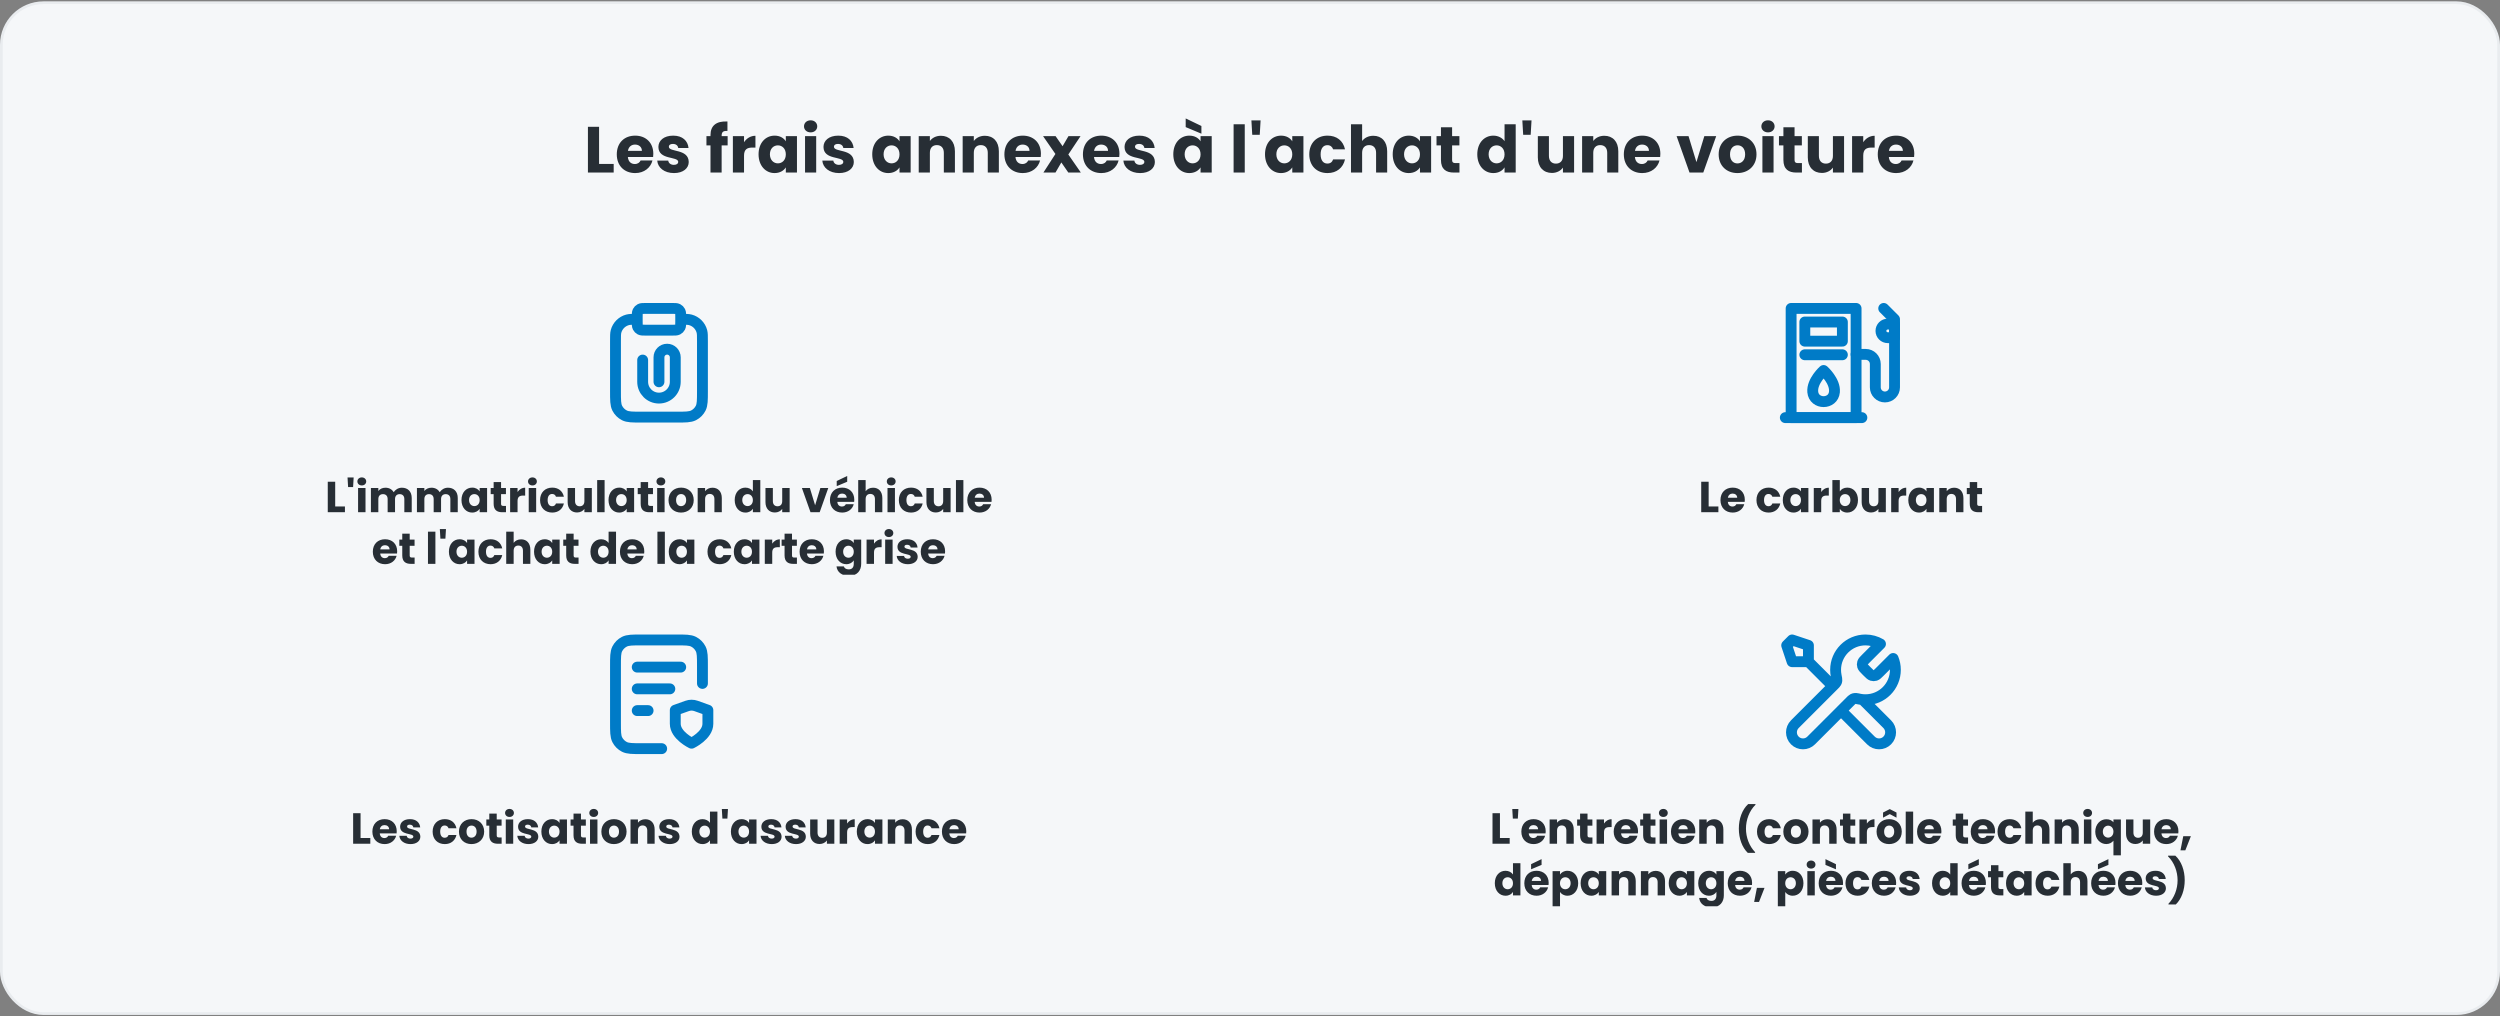 <svg width="920" height="374" viewBox="0 0 920 374" fill="none" xmlns="http://www.w3.org/2000/svg">
<rect x="0" y="0" width="920" height="374" fill="#808080" stroke="none"/>
<rect x="0.5" y="1" width="919" height="372" rx="15.5" fill="#F5F7F9"/>
<rect x="0.5" y="1" width="919" height="372" rx="15.5" stroke="#E9ECEF"/>
<path d="M216.355 46.652H220.459V60.332H225.835V63.5H216.355V46.652ZM233.697 53.204C232.353 53.204 231.321 54.02 231.081 55.508H236.217C236.217 54.044 235.065 53.204 233.697 53.204ZM240.105 59.06C239.457 61.676 237.081 63.692 233.745 63.692C229.809 63.692 226.977 61.052 226.977 56.804C226.977 52.556 229.761 49.916 233.745 49.916C237.657 49.916 240.417 52.508 240.417 56.588C240.417 56.972 240.393 57.38 240.345 57.788H231.057C231.201 59.54 232.281 60.356 233.601 60.356C234.753 60.356 235.401 59.78 235.737 59.06H240.105ZM253.454 59.612C253.454 61.94 251.39 63.692 248.03 63.692C244.454 63.692 242.054 61.7 241.862 59.108H245.918C246.014 60.044 246.854 60.668 247.982 60.668C249.038 60.668 249.59 60.188 249.59 59.588C249.59 57.428 242.294 58.988 242.294 54.068C242.294 51.788 244.238 49.916 247.742 49.916C251.198 49.916 253.118 51.836 253.382 54.476H249.59C249.47 53.564 248.774 52.964 247.622 52.964C246.662 52.964 246.134 53.348 246.134 53.996C246.134 56.132 253.382 54.62 253.454 59.612ZM261.459 63.5V53.516H259.971V50.108H261.459V49.724C261.459 46.22 263.619 44.492 267.699 44.708V48.188C266.115 48.092 265.562 48.572 265.562 49.988V50.108H267.771V53.516H265.562V63.5H261.459ZM273.803 57.284V63.5H269.699V50.108H273.803V52.34C274.739 50.924 276.203 49.964 278.003 49.964V54.308H276.875C274.931 54.308 273.803 54.98 273.803 57.284ZM279.149 56.78C279.149 52.556 281.765 49.916 285.053 49.916C287.045 49.916 288.461 50.828 289.181 52.004V50.108H293.285V63.5H289.181V61.604C288.437 62.78 287.021 63.692 285.029 63.692C281.765 63.692 279.149 61.004 279.149 56.78ZM289.181 56.804C289.181 54.668 287.813 53.492 286.253 53.492C284.717 53.492 283.325 54.644 283.325 56.78C283.325 58.916 284.717 60.116 286.253 60.116C287.813 60.116 289.181 58.94 289.181 56.804ZM296.254 63.5V50.108H300.358V63.5H296.254ZM298.318 48.716C296.854 48.716 295.87 47.732 295.87 46.508C295.87 45.26 296.854 44.276 298.318 44.276C299.758 44.276 300.742 45.26 300.742 46.508C300.742 47.732 299.758 48.716 298.318 48.716ZM314.204 59.612C314.204 61.94 312.14 63.692 308.78 63.692C305.204 63.692 302.804 61.7 302.612 59.108H306.668C306.764 60.044 307.604 60.668 308.732 60.668C309.788 60.668 310.34 60.188 310.34 59.588C310.34 57.428 303.044 58.988 303.044 54.068C303.044 51.788 304.988 49.916 308.492 49.916C311.948 49.916 313.868 51.836 314.132 54.476H310.34C310.22 53.564 309.524 52.964 308.372 52.964C307.412 52.964 306.884 53.348 306.884 53.996C306.884 56.132 314.132 54.62 314.204 59.612ZM320.985 56.78C320.985 52.556 323.601 49.916 326.889 49.916C328.881 49.916 330.297 50.828 331.017 52.004V50.108H335.121V63.5H331.017V61.604C330.273 62.78 328.857 63.692 326.865 63.692C323.601 63.692 320.985 61.004 320.985 56.78ZM331.017 56.804C331.017 54.668 329.649 53.492 328.089 53.492C326.553 53.492 325.161 54.644 325.161 56.78C325.161 58.916 326.553 60.116 328.089 60.116C329.649 60.116 331.017 58.94 331.017 56.804ZM347.33 63.5V56.228C347.33 54.404 346.322 53.396 344.762 53.396C343.202 53.396 342.194 54.404 342.194 56.228V63.5H338.09V50.108H342.194V51.884C343.01 50.756 344.45 49.964 346.25 49.964C349.346 49.964 351.41 52.076 351.41 55.676V63.5H347.33ZM363.501 63.5V56.228C363.501 54.404 362.493 53.396 360.933 53.396C359.373 53.396 358.365 54.404 358.365 56.228V63.5H354.261V50.108H358.365V51.884C359.181 50.756 360.621 49.964 362.421 49.964C365.517 49.964 367.581 52.076 367.581 55.676V63.5H363.501ZM376.337 53.204C374.993 53.204 373.961 54.02 373.721 55.508H378.857C378.857 54.044 377.705 53.204 376.337 53.204ZM382.745 59.06C382.097 61.676 379.721 63.692 376.385 63.692C372.449 63.692 369.617 61.052 369.617 56.804C369.617 52.556 372.401 49.916 376.385 49.916C380.297 49.916 383.057 52.508 383.057 56.588C383.057 56.972 383.033 57.38 382.985 57.788H373.697C373.841 59.54 374.921 60.356 376.241 60.356C377.393 60.356 378.041 59.78 378.377 59.06H382.745ZM393.142 63.5L390.574 59.78L388.414 63.5H383.974L388.39 56.66L383.854 50.108H388.462L391.03 53.804L393.19 50.108H397.63L393.142 56.852L397.75 63.5H393.142ZM405.236 53.204C403.892 53.204 402.86 54.02 402.62 55.508H407.756C407.756 54.044 406.604 53.204 405.236 53.204ZM411.644 59.06C410.996 61.676 408.62 63.692 405.284 63.692C401.348 63.692 398.516 61.052 398.516 56.804C398.516 52.556 401.3 49.916 405.284 49.916C409.196 49.916 411.956 52.508 411.956 56.588C411.956 56.972 411.932 57.38 411.884 57.788H402.596C402.74 59.54 403.82 60.356 405.14 60.356C406.292 60.356 406.94 59.78 407.276 59.06H411.644ZM424.993 59.612C424.993 61.94 422.929 63.692 419.569 63.692C415.993 63.692 413.593 61.7 413.401 59.108H417.457C417.553 60.044 418.393 60.668 419.521 60.668C420.577 60.668 421.129 60.188 421.129 59.588C421.129 57.428 413.833 58.988 413.833 54.068C413.833 51.788 415.777 49.916 419.281 49.916C422.737 49.916 424.657 51.836 424.921 54.476H421.129C421.009 53.564 420.313 52.964 419.161 52.964C418.201 52.964 417.673 53.348 417.673 53.996C417.673 56.132 424.921 54.62 424.993 59.612ZM431.774 56.78C431.774 52.556 434.39 49.916 437.678 49.916C439.67 49.916 441.086 50.828 441.806 52.004V50.108H445.91V63.5H441.806V61.604C441.062 62.78 439.646 63.692 437.654 63.692C434.39 63.692 431.774 61.004 431.774 56.78ZM441.806 56.804C441.806 54.668 440.438 53.492 438.878 53.492C437.342 53.492 435.95 54.644 435.95 56.78C435.95 58.916 437.342 60.116 438.878 60.116C440.438 60.116 441.806 58.94 441.806 56.804ZM436.334 46.772V43.58L442.118 46.364V49.196L436.334 46.772ZM453.965 63.5V45.74H458.069V63.5H453.965ZM460.827 49.604L460.515 44.3H463.899L463.587 49.604H460.827ZM465.524 56.78C465.524 52.556 468.14 49.916 471.428 49.916C473.42 49.916 474.836 50.828 475.556 52.004V50.108H479.66V63.5H475.556V61.604C474.812 62.78 473.396 63.692 471.404 63.692C468.14 63.692 465.524 61.004 465.524 56.78ZM475.556 56.804C475.556 54.668 474.188 53.492 472.628 53.492C471.092 53.492 469.7 54.644 469.7 56.78C469.7 58.916 471.092 60.116 472.628 60.116C474.188 60.116 475.556 58.94 475.556 56.804ZM481.813 56.804C481.813 52.58 484.597 49.916 488.533 49.916C491.893 49.916 494.269 51.764 494.965 54.956H490.597C490.261 54.02 489.589 53.42 488.461 53.42C486.997 53.42 485.989 54.572 485.989 56.804C485.989 59.036 486.997 60.188 488.461 60.188C489.589 60.188 490.237 59.636 490.597 58.652H494.965C494.269 61.748 491.893 63.692 488.533 63.692C484.597 63.692 481.813 61.052 481.813 56.804ZM497.16 63.5V45.74H501.264V51.908C502.08 50.756 503.544 49.964 505.392 49.964C508.44 49.964 510.48 52.076 510.48 55.676V63.5H506.4V56.228C506.4 54.404 505.392 53.396 503.832 53.396C502.272 53.396 501.264 54.404 501.264 56.228V63.5H497.16ZM512.516 56.78C512.516 52.556 515.132 49.916 518.42 49.916C520.412 49.916 521.828 50.828 522.548 52.004V50.108H526.652V63.5H522.548V61.604C521.804 62.78 520.388 63.692 518.396 63.692C515.132 63.692 512.516 61.004 512.516 56.78ZM522.548 56.804C522.548 54.668 521.18 53.492 519.62 53.492C518.084 53.492 516.692 54.644 516.692 56.78C516.692 58.916 518.084 60.116 519.62 60.116C521.18 60.116 522.548 58.94 522.548 56.804ZM530.269 58.844V53.516H528.637V50.108H530.269V46.844H534.373V50.108H537.061V53.516H534.373V58.892C534.373 59.684 534.709 60.02 535.621 60.02H537.085V63.5H534.997C532.213 63.5 530.269 62.324 530.269 58.844ZM543.641 56.78C543.641 52.556 546.257 49.916 549.545 49.916C551.321 49.916 552.857 50.732 553.673 51.956V45.74H557.777V63.5H553.673V61.58C552.929 62.804 551.513 63.692 549.545 63.692C546.257 63.692 543.641 61.004 543.641 56.78ZM553.673 56.804C553.673 54.668 552.305 53.492 550.745 53.492C549.209 53.492 547.817 54.644 547.817 56.78C547.817 58.916 549.209 60.116 550.745 60.116C552.305 60.116 553.673 58.94 553.673 56.804ZM560.53 49.604L560.218 44.3H563.602L563.29 49.604H560.53ZM579.267 50.108V63.5H575.163V61.676C574.347 62.828 572.907 63.644 571.107 63.644C568.011 63.644 565.923 61.508 565.923 57.932V50.108H570.003V57.38C570.003 59.204 571.035 60.212 572.571 60.212C574.155 60.212 575.163 59.204 575.163 57.38V50.108H579.267ZM591.455 63.5V56.228C591.455 54.404 590.447 53.396 588.887 53.396C587.327 53.396 586.319 54.404 586.319 56.228V63.5H582.215V50.108H586.319V51.884C587.135 50.756 588.575 49.964 590.375 49.964C593.471 49.964 595.535 52.076 595.535 55.676V63.5H591.455ZM604.29 53.204C602.946 53.204 601.914 54.02 601.674 55.508H606.81C606.81 54.044 605.658 53.204 604.29 53.204ZM610.698 59.06C610.05 61.676 607.674 63.692 604.338 63.692C600.402 63.692 597.57 61.052 597.57 56.804C597.57 52.556 600.354 49.916 604.338 49.916C608.25 49.916 611.01 52.508 611.01 56.588C611.01 56.972 610.986 57.38 610.938 57.788H601.65C601.794 59.54 602.874 60.356 604.194 60.356C605.346 60.356 605.994 59.78 606.33 59.06H610.698ZM616.989 50.108H621.381L624.285 59.66L627.189 50.108H631.557L626.805 63.5H621.741L616.989 50.108ZM646.389 56.804C646.389 61.052 643.317 63.692 639.381 63.692C635.445 63.692 632.469 61.052 632.469 56.804C632.469 52.556 635.517 49.916 639.429 49.916C643.365 49.916 646.389 52.556 646.389 56.804ZM636.645 56.804C636.645 59.06 637.893 60.14 639.381 60.14C640.845 60.14 642.213 59.06 642.213 56.804C642.213 54.524 640.869 53.468 639.429 53.468C637.941 53.468 636.645 54.524 636.645 56.804ZM648.566 63.5V50.108H652.67V63.5H648.566ZM650.63 48.716C649.166 48.716 648.182 47.732 648.182 46.508C648.182 45.26 649.166 44.276 650.63 44.276C652.07 44.276 653.054 45.26 653.054 46.508C653.054 47.732 652.07 48.716 650.63 48.716ZM656.292 58.844V53.516H654.66V50.108H656.292V46.844H660.396V50.108H663.084V53.516H660.396V58.892C660.396 59.684 660.732 60.02 661.644 60.02H663.108V63.5H661.02C658.236 63.5 656.292 62.324 656.292 58.844ZM678.618 50.108V63.5H674.514V61.676C673.698 62.828 672.258 63.644 670.458 63.644C667.362 63.644 665.274 61.508 665.274 57.932V50.108H669.354V57.38C669.354 59.204 670.386 60.212 671.922 60.212C673.506 60.212 674.514 59.204 674.514 57.38V50.108H678.618ZM685.67 57.284V63.5H681.566V50.108H685.67V52.34C686.606 50.924 688.07 49.964 689.87 49.964V54.308H688.742C686.798 54.308 685.67 54.98 685.67 57.284ZM697.736 53.204C696.392 53.204 695.36 54.02 695.12 55.508H700.256C700.256 54.044 699.104 53.204 697.736 53.204ZM704.144 59.06C703.496 61.676 701.12 63.692 697.784 63.692C693.848 63.692 691.016 61.052 691.016 56.804C691.016 52.556 693.8 49.916 697.784 49.916C701.696 49.916 704.456 52.508 704.456 56.588C704.456 56.972 704.432 57.38 704.384 57.788H695.096C695.24 59.54 696.32 60.356 697.64 60.356C698.792 60.356 699.44 59.78 699.776 59.06H704.144Z" fill="#272E35"/>
<g clip-path="url(#clip0_2422_699)">
<path d="M250.5 117.5C252.36 117.5 253.29 117.5 254.053 117.704C256.123 118.259 257.741 119.877 258.296 121.947C258.5 122.71 258.5 123.64 258.5 125.5V143.9C258.5 147.26 258.5 148.94 257.846 150.224C257.271 151.353 256.353 152.271 255.224 152.846C253.94 153.5 252.26 153.5 248.9 153.5H236.1C232.74 153.5 231.06 153.5 229.776 152.846C228.647 152.271 227.729 151.353 227.154 150.224C226.5 148.94 226.5 147.26 226.5 143.9V125.5C226.5 123.64 226.5 122.71 226.704 121.947C227.259 119.877 228.877 118.259 230.947 117.704C231.71 117.5 232.64 117.5 234.5 117.5M242.5 140.5V131.5C242.5 129.843 243.843 128.5 245.5 128.5C247.157 128.5 248.5 129.843 248.5 131.5V140.5C248.5 143.814 245.814 146.5 242.5 146.5C239.186 146.5 236.5 143.814 236.5 140.5V132.5M237.7 121.5H247.3C248.42 121.5 248.98 121.5 249.408 121.282C249.784 121.09 250.09 120.784 250.282 120.408C250.5 119.98 250.5 119.42 250.5 118.3V116.7C250.5 115.58 250.5 115.02 250.282 114.592C250.09 114.216 249.784 113.91 249.408 113.718C248.98 113.5 248.42 113.5 247.3 113.5H237.7C236.58 113.5 236.02 113.5 235.592 113.718C235.216 113.91 234.91 114.216 234.718 114.592C234.5 115.02 234.5 115.58 234.5 116.7V118.3C234.5 119.42 234.5 119.98 234.718 120.408C234.91 120.784 235.216 121.09 235.592 121.282C236.02 121.5 236.58 121.5 237.7 121.5Z" stroke="#007BC7" stroke-width="4" stroke-linecap="round" stroke-linejoin="round"/>
<path d="M120.617 177.268H123.353V186.388H126.937V188.5H120.617V177.268ZM128.098 179.236L127.89 175.7H130.146L129.938 179.236H128.098ZM131.773 188.5V179.572H134.509V188.5H131.773ZM133.149 178.644C132.173 178.644 131.517 177.988 131.517 177.172C131.517 176.34 132.173 175.684 133.149 175.684C134.109 175.684 134.765 176.34 134.765 177.172C134.765 177.988 134.109 178.644 133.149 178.644ZM148.796 188.5V183.652C148.796 182.484 148.124 181.844 147.084 181.844C146.044 181.844 145.372 182.484 145.372 183.652V188.5H142.652V183.652C142.652 182.484 141.98 181.844 140.94 181.844C139.9 181.844 139.228 182.484 139.228 183.652V188.5H136.492V179.572H139.228V180.692C139.756 179.972 140.668 179.476 141.836 179.476C143.18 179.476 144.268 180.068 144.876 181.14C145.468 180.196 146.588 179.476 147.884 179.476C150.092 179.476 151.516 180.884 151.516 183.284V188.5H148.796ZM165.734 188.5V183.652C165.734 182.484 165.062 181.844 164.022 181.844C162.982 181.844 162.31 182.484 162.31 183.652V188.5H159.59V183.652C159.59 182.484 158.918 181.844 157.878 181.844C156.838 181.844 156.166 182.484 156.166 183.652V188.5H153.43V179.572H156.166V180.692C156.694 179.972 157.606 179.476 158.774 179.476C160.118 179.476 161.206 180.068 161.814 181.14C162.406 180.196 163.526 179.476 164.822 179.476C167.03 179.476 168.454 180.884 168.454 183.284V188.5H165.734ZM169.823 184.02C169.823 181.204 171.567 179.444 173.759 179.444C175.087 179.444 176.031 180.052 176.511 180.836V179.572H179.247V188.5H176.511V187.236C176.015 188.02 175.071 188.628 173.743 188.628C171.567 188.628 169.823 186.836 169.823 184.02ZM176.511 184.036C176.511 182.612 175.599 181.828 174.559 181.828C173.535 181.828 172.607 182.596 172.607 184.02C172.607 185.444 173.535 186.244 174.559 186.244C175.599 186.244 176.511 185.46 176.511 184.036ZM181.658 185.396V181.844H180.57V179.572H181.658V177.396H184.394V179.572H186.186V181.844H184.394V185.428C184.394 185.956 184.618 186.18 185.226 186.18H186.202V188.5H184.81C182.954 188.5 181.658 187.716 181.658 185.396ZM190.462 184.356V188.5H187.726V179.572H190.462V181.06C191.086 180.116 192.062 179.476 193.262 179.476V182.372H192.51C191.214 182.372 190.462 182.82 190.462 184.356ZM194.57 188.5V179.572H197.306V188.5H194.57ZM195.946 178.644C194.97 178.644 194.314 177.988 194.314 177.172C194.314 176.34 194.97 175.684 195.946 175.684C196.906 175.684 197.562 176.34 197.562 177.172C197.562 177.988 196.906 178.644 195.946 178.644ZM198.745 184.036C198.745 181.22 200.601 179.444 203.225 179.444C205.465 179.444 207.049 180.676 207.513 182.804H204.601C204.377 182.18 203.929 181.78 203.177 181.78C202.201 181.78 201.529 182.548 201.529 184.036C201.529 185.524 202.201 186.292 203.177 186.292C203.929 186.292 204.361 185.924 204.601 185.268H207.513C207.049 187.332 205.465 188.628 203.225 188.628C200.601 188.628 198.745 186.868 198.745 184.036ZM217.792 179.572V188.5H215.056V187.284C214.512 188.052 213.552 188.596 212.352 188.596C210.288 188.596 208.896 187.172 208.896 184.788V179.572H211.616V184.42C211.616 185.636 212.304 186.308 213.328 186.308C214.384 186.308 215.056 185.636 215.056 184.42V179.572H217.792ZM219.758 188.5V176.66H222.494V188.5H219.758ZM223.932 184.02C223.932 181.204 225.676 179.444 227.868 179.444C229.196 179.444 230.14 180.052 230.62 180.836V179.572H233.356V188.5H230.62V187.236C230.124 188.02 229.18 188.628 227.852 188.628C225.676 188.628 223.932 186.836 223.932 184.02ZM230.62 184.036C230.62 182.612 229.708 181.828 228.668 181.828C227.644 181.828 226.716 182.596 226.716 184.02C226.716 185.444 227.644 186.244 228.668 186.244C229.708 186.244 230.62 185.46 230.62 184.036ZM235.768 185.396V181.844H234.68V179.572H235.768V177.396H238.504V179.572H240.296V181.844H238.504V185.428C238.504 185.956 238.728 186.18 239.336 186.18H240.312V188.5H238.92C237.064 188.5 235.768 187.716 235.768 185.396ZM241.836 188.5V179.572H244.572V188.5H241.836ZM243.212 178.644C242.236 178.644 241.58 177.988 241.58 177.172C241.58 176.34 242.236 175.684 243.212 175.684C244.172 175.684 244.828 176.34 244.828 177.172C244.828 177.988 244.172 178.644 243.212 178.644ZM255.291 184.036C255.291 186.868 253.243 188.628 250.619 188.628C247.995 188.628 246.011 186.868 246.011 184.036C246.011 181.204 248.043 179.444 250.651 179.444C253.275 179.444 255.291 181.204 255.291 184.036ZM248.795 184.036C248.795 185.54 249.627 186.26 250.619 186.26C251.595 186.26 252.507 185.54 252.507 184.036C252.507 182.516 251.611 181.812 250.651 181.812C249.659 181.812 248.795 182.516 248.795 184.036ZM262.902 188.5V183.652C262.902 182.436 262.23 181.764 261.19 181.764C260.15 181.764 259.478 182.436 259.478 183.652V188.5H256.742V179.572H259.478V180.756C260.022 180.004 260.982 179.476 262.182 179.476C264.246 179.476 265.622 180.884 265.622 183.284V188.5H262.902ZM270.37 184.02C270.37 181.204 272.114 179.444 274.306 179.444C275.49 179.444 276.514 179.988 277.058 180.804V176.66H279.794V188.5H277.058V187.22C276.562 188.036 275.618 188.628 274.306 188.628C272.114 188.628 270.37 186.836 270.37 184.02ZM277.058 184.036C277.058 182.612 276.146 181.828 275.106 181.828C274.082 181.828 273.154 182.596 273.154 184.02C273.154 185.444 274.082 186.244 275.106 186.244C276.146 186.244 277.058 185.46 277.058 184.036ZM290.589 179.572V188.5H287.853V187.284C287.309 188.052 286.349 188.596 285.149 188.596C283.085 188.596 281.693 187.172 281.693 184.788V179.572H284.413V184.42C284.413 185.636 285.101 186.308 286.125 186.308C287.181 186.308 287.853 185.636 287.853 184.42V179.572H290.589ZM295.097 179.572H298.025L299.961 185.94L301.897 179.572H304.809L301.641 188.5H298.265L295.097 179.572ZM309.897 181.636C309.001 181.636 308.313 182.18 308.153 183.172H311.577C311.577 182.196 310.809 181.636 309.897 181.636ZM314.169 185.54C313.737 187.284 312.153 188.628 309.929 188.628C307.305 188.628 305.417 186.868 305.417 184.036C305.417 181.204 307.273 179.444 309.929 179.444C312.537 179.444 314.377 181.172 314.377 183.892C314.377 184.148 314.361 184.42 314.329 184.692H308.137C308.233 185.86 308.953 186.404 309.833 186.404C310.601 186.404 311.033 186.02 311.257 185.54H314.169ZM307.913 177.012L311.769 175.156V177.284L307.913 178.9V177.012ZM315.82 188.5V176.66H318.556V180.772C319.1 180.004 320.076 179.476 321.308 179.476C323.34 179.476 324.7 180.884 324.7 183.284V188.5H321.98V183.652C321.98 182.436 321.308 181.764 320.268 181.764C319.228 181.764 318.556 182.436 318.556 183.652V188.5H315.82ZM326.601 188.5V179.572H329.337V188.5H326.601ZM327.977 178.644C327.001 178.644 326.345 177.988 326.345 177.172C326.345 176.34 327.001 175.684 327.977 175.684C328.937 175.684 329.593 176.34 329.593 177.172C329.593 177.988 328.937 178.644 327.977 178.644ZM330.776 184.036C330.776 181.22 332.632 179.444 335.256 179.444C337.496 179.444 339.08 180.676 339.544 182.804H336.632C336.408 182.18 335.96 181.78 335.208 181.78C334.232 181.78 333.56 182.548 333.56 184.036C333.56 185.524 334.232 186.292 335.208 186.292C335.96 186.292 336.392 185.924 336.632 185.268H339.544C339.08 187.332 337.496 188.628 335.256 188.628C332.632 188.628 330.776 186.868 330.776 184.036ZM349.824 179.572V188.5H347.088V187.284C346.544 188.052 345.584 188.596 344.384 188.596C342.32 188.596 340.928 187.172 340.928 184.788V179.572H343.648V184.42C343.648 185.636 344.336 186.308 345.36 186.308C346.416 186.308 347.088 185.636 347.088 184.42V179.572H349.824ZM351.789 188.5V176.66H354.525V188.5H351.789ZM360.444 181.636C359.548 181.636 358.86 182.18 358.7 183.172H362.124C362.124 182.196 361.356 181.636 360.444 181.636ZM364.716 185.54C364.284 187.284 362.7 188.628 360.476 188.628C357.852 188.628 355.964 186.868 355.964 184.036C355.964 181.204 357.82 179.444 360.476 179.444C363.084 179.444 364.924 181.172 364.924 183.892C364.924 184.148 364.908 184.42 364.876 184.692H358.684C358.78 185.86 359.5 186.404 360.38 186.404C361.148 186.404 361.58 186.02 361.804 185.54H364.716ZM141.678 200.636C140.782 200.636 140.094 201.18 139.934 202.172H143.358C143.358 201.196 142.59 200.636 141.678 200.636ZM145.95 204.54C145.518 206.284 143.934 207.628 141.71 207.628C139.086 207.628 137.198 205.868 137.198 203.036C137.198 200.204 139.054 198.444 141.71 198.444C144.318 198.444 146.158 200.172 146.158 202.892C146.158 203.148 146.142 203.42 146.11 203.692H139.918C140.014 204.86 140.734 205.404 141.614 205.404C142.382 205.404 142.814 205.02 143.038 204.54H145.95ZM148.033 204.396V200.844H146.945V198.572H148.033V196.396H150.769V198.572H152.561V200.844H150.769V204.428C150.769 204.956 150.993 205.18 151.601 205.18H152.577V207.5H151.185C149.329 207.5 148.033 206.716 148.033 204.396ZM157.492 207.5V195.66H160.228V207.5H157.492ZM162.067 198.236L161.859 194.7H164.115L163.907 198.236H162.067ZM165.198 203.02C165.198 200.204 166.942 198.444 169.134 198.444C170.462 198.444 171.406 199.052 171.886 199.836V198.572H174.622V207.5H171.886V206.236C171.39 207.02 170.446 207.628 169.118 207.628C166.942 207.628 165.198 205.836 165.198 203.02ZM171.886 203.036C171.886 201.612 170.974 200.828 169.934 200.828C168.91 200.828 167.982 201.596 167.982 203.02C167.982 204.444 168.91 205.244 169.934 205.244C170.974 205.244 171.886 204.46 171.886 203.036ZM176.057 203.036C176.057 200.22 177.913 198.444 180.537 198.444C182.777 198.444 184.361 199.676 184.825 201.804H181.913C181.689 201.18 181.241 200.78 180.489 200.78C179.513 200.78 178.841 201.548 178.841 203.036C178.841 204.524 179.513 205.292 180.489 205.292C181.241 205.292 181.673 204.924 181.913 204.268H184.825C184.361 206.332 182.777 207.628 180.537 207.628C177.913 207.628 176.057 205.868 176.057 203.036ZM186.289 207.5V195.66H189.025V199.772C189.569 199.004 190.545 198.476 191.777 198.476C193.809 198.476 195.169 199.884 195.169 202.284V207.5H192.449V202.652C192.449 201.436 191.777 200.764 190.737 200.764C189.697 200.764 189.025 201.436 189.025 202.652V207.5H186.289ZM196.526 203.02C196.526 200.204 198.27 198.444 200.462 198.444C201.79 198.444 202.734 199.052 203.214 199.836V198.572H205.95V207.5H203.214V206.236C202.718 207.02 201.774 207.628 200.446 207.628C198.27 207.628 196.526 205.836 196.526 203.02ZM203.214 203.036C203.214 201.612 202.302 200.828 201.262 200.828C200.238 200.828 199.31 201.596 199.31 203.02C199.31 204.444 200.238 205.244 201.262 205.244C202.302 205.244 203.214 204.46 203.214 203.036ZM208.362 204.396V200.844H207.274V198.572H208.362V196.396H211.098V198.572H212.89V200.844H211.098V204.428C211.098 204.956 211.322 205.18 211.93 205.18H212.906V207.5H211.514C209.658 207.5 208.362 206.716 208.362 204.396ZM217.276 203.02C217.276 200.204 219.02 198.444 221.212 198.444C222.396 198.444 223.42 198.988 223.964 199.804V195.66H226.7V207.5H223.964V206.22C223.468 207.036 222.524 207.628 221.212 207.628C219.02 207.628 217.276 205.836 217.276 203.02ZM223.964 203.036C223.964 201.612 223.052 200.828 222.012 200.828C220.988 200.828 220.06 201.596 220.06 203.02C220.06 204.444 220.988 205.244 222.012 205.244C223.052 205.244 223.964 204.46 223.964 203.036ZM232.616 200.636C231.72 200.636 231.032 201.18 230.872 202.172H234.296C234.296 201.196 233.528 200.636 232.616 200.636ZM236.888 204.54C236.456 206.284 234.872 207.628 232.648 207.628C230.024 207.628 228.136 205.868 228.136 203.036C228.136 200.204 229.992 198.444 232.648 198.444C235.256 198.444 237.095 200.172 237.095 202.892C237.095 203.148 237.08 203.42 237.048 203.692H230.856C230.952 204.86 231.672 205.404 232.552 205.404C233.32 205.404 233.752 205.02 233.976 204.54H236.888ZM241.93 207.5V195.66H244.666V207.5H241.93ZM246.104 203.02C246.104 200.204 247.848 198.444 250.04 198.444C251.368 198.444 252.312 199.052 252.792 199.836V198.572H255.528V207.5H252.792V206.236C252.296 207.02 251.352 207.628 250.024 207.628C247.848 207.628 246.104 205.836 246.104 203.02ZM252.792 203.036C252.792 201.612 251.88 200.828 250.84 200.828C249.816 200.828 248.888 201.596 248.888 203.02C248.888 204.444 249.816 205.244 250.84 205.244C251.88 205.244 252.792 204.46 252.792 203.036ZM260.354 203.036C260.354 200.22 262.21 198.444 264.834 198.444C267.074 198.444 268.658 199.676 269.122 201.804H266.21C265.986 201.18 265.538 200.78 264.786 200.78C263.81 200.78 263.138 201.548 263.138 203.036C263.138 204.524 263.81 205.292 264.786 205.292C265.538 205.292 265.97 204.924 266.21 204.268H269.122C268.658 206.332 267.074 207.628 264.834 207.628C262.21 207.628 260.354 205.868 260.354 203.036ZM270.042 203.02C270.042 200.204 271.786 198.444 273.978 198.444C275.306 198.444 276.25 199.052 276.73 199.836V198.572H279.466V207.5H276.73V206.236C276.234 207.02 275.29 207.628 273.962 207.628C271.786 207.628 270.042 205.836 270.042 203.02ZM276.73 203.036C276.73 201.612 275.818 200.828 274.778 200.828C273.754 200.828 272.826 201.596 272.826 203.02C272.826 204.444 273.754 205.244 274.778 205.244C275.818 205.244 276.73 204.46 276.73 203.036ZM284.181 203.356V207.5H281.445V198.572H284.181V200.06C284.805 199.116 285.781 198.476 286.981 198.476V201.372H286.229C284.933 201.372 284.181 201.82 284.181 203.356ZM288.721 204.396V200.844H287.633V198.572H288.721V196.396H291.457V198.572H293.249V200.844H291.457V204.428C291.457 204.956 291.681 205.18 292.289 205.18H293.265V207.5H291.873C290.017 207.5 288.721 206.716 288.721 204.396ZM298.725 200.636C297.829 200.636 297.141 201.18 296.981 202.172H300.405C300.405 201.196 299.637 200.636 298.725 200.636ZM302.997 204.54C302.565 206.284 300.981 207.628 298.757 207.628C296.133 207.628 294.245 205.868 294.245 203.036C294.245 200.204 296.101 198.444 298.757 198.444C301.365 198.444 303.205 200.172 303.205 202.892C303.205 203.148 303.189 203.42 303.157 203.692H296.965C297.061 204.86 297.781 205.404 298.661 205.404C299.429 205.404 299.861 205.02 300.085 204.54H302.997ZM307.495 203.02C307.495 200.204 309.239 198.444 311.431 198.444C312.743 198.444 313.703 199.036 314.183 199.836V198.572H316.919V207.484C316.919 209.868 315.543 211.9 312.455 211.9C309.799 211.9 308.071 210.556 307.831 208.428H310.535C310.711 209.1 311.383 209.532 312.327 209.532C313.367 209.532 314.183 208.988 314.183 207.484V206.22C313.687 207.004 312.743 207.628 311.431 207.628C309.239 207.628 307.495 205.836 307.495 203.02ZM314.183 203.036C314.183 201.612 313.271 200.828 312.231 200.828C311.207 200.828 310.279 201.596 310.279 203.02C310.279 204.444 311.207 205.244 312.231 205.244C313.271 205.244 314.183 204.46 314.183 203.036ZM321.634 203.356V207.5H318.898V198.572H321.634V200.06C322.258 199.116 323.234 198.476 324.434 198.476V201.372H323.682C322.386 201.372 321.634 201.82 321.634 203.356ZM325.742 207.5V198.572H328.478V207.5H325.742ZM327.118 197.644C326.142 197.644 325.486 196.988 325.486 196.172C325.486 195.34 326.142 194.684 327.118 194.684C328.078 194.684 328.734 195.34 328.734 196.172C328.734 196.988 328.078 197.644 327.118 197.644ZM337.709 204.908C337.709 206.46 336.333 207.628 334.093 207.628C331.709 207.628 330.109 206.3 329.981 204.572H332.685C332.749 205.196 333.309 205.612 334.061 205.612C334.765 205.612 335.133 205.292 335.133 204.892C335.133 203.452 330.269 204.492 330.269 201.212C330.269 199.692 331.565 198.444 333.901 198.444C336.205 198.444 337.485 199.724 337.661 201.484H335.133C335.053 200.876 334.589 200.476 333.821 200.476C333.181 200.476 332.829 200.732 332.829 201.164C332.829 202.588 337.661 201.58 337.709 204.908ZM343.319 200.636C342.423 200.636 341.735 201.18 341.575 202.172H344.999C344.999 201.196 344.231 200.636 343.319 200.636ZM347.591 204.54C347.159 206.284 345.575 207.628 343.351 207.628C340.727 207.628 338.839 205.868 338.839 203.036C338.839 200.204 340.695 198.444 343.351 198.444C345.959 198.444 347.799 200.172 347.799 202.892C347.799 203.148 347.783 203.42 347.751 203.692H341.559C341.655 204.86 342.375 205.404 343.255 205.404C344.023 205.404 344.455 205.02 344.679 204.54H347.591Z" fill="#272E35"/>
</g>
<g clip-path="url(#clip1_2422_699)">
<path d="M683.039 113.5H659.131V153.69H683.039V113.5Z" stroke="#007BC7" stroke-width="4" stroke-miterlimit="10" stroke-linecap="round" stroke-linejoin="round"/>
<path d="M657 153.688H685.17" stroke="#007BC7" stroke-width="4" stroke-miterlimit="10" stroke-linecap="round" stroke-linejoin="round"/>
<path d="M677.995 118.5H664.175V125.544H677.995V118.5Z" stroke="#007BC7" stroke-width="4" stroke-miterlimit="10" stroke-linecap="round" stroke-linejoin="round"/>
<path d="M677.995 130.555H664.175" stroke="#007BC7" stroke-width="4" stroke-miterlimit="10" stroke-linecap="round" stroke-linejoin="round"/>
<path d="M667.095 144.232C666.732 140.226 671.085 136.344 671.085 136.344C671.085 136.344 675.438 140.226 675.075 144.232C674.644 148.99 667.526 148.99 667.095 144.232Z" stroke="#007BC7" stroke-width="4" stroke-miterlimit="10" stroke-linecap="round" stroke-linejoin="round"/>
<path d="M683.039 130.414H686.577C688.531 130.414 690.115 131.997 690.115 133.951V142.548C690.115 144.501 691.699 146.085 693.652 146.085C695.606 146.085 697.19 144.501 697.19 142.548V117.489L693.207 113.5" stroke="#007BC7" stroke-width="4" stroke-miterlimit="10" stroke-linecap="round" stroke-linejoin="round"/>
<path d="M697.19 124.269H694.689C693.307 124.269 692.187 123.149 692.187 121.767C692.187 120.386 693.307 119.266 694.689 119.266H697.19V124.269Z" stroke="#007BC7" stroke-width="4" stroke-miterlimit="10" stroke-linecap="round" stroke-linejoin="round"/>
<path d="M626.047 177.268H628.783V186.388H632.367V188.5H626.047V177.268ZM637.608 181.636C636.712 181.636 636.024 182.18 635.864 183.172H639.288C639.288 182.196 638.52 181.636 637.608 181.636ZM641.88 185.54C641.448 187.284 639.864 188.628 637.64 188.628C635.016 188.628 633.128 186.868 633.128 184.036C633.128 181.204 634.984 179.444 637.64 179.444C640.248 179.444 642.088 181.172 642.088 183.892C642.088 184.148 642.072 184.42 642.04 184.692H635.848C635.944 185.86 636.664 186.404 637.544 186.404C638.312 186.404 638.744 186.02 638.968 185.54H641.88ZM646.378 184.036C646.378 181.22 648.234 179.444 650.858 179.444C653.098 179.444 654.682 180.676 655.146 182.804H652.234C652.01 182.18 651.562 181.78 650.81 181.78C649.834 181.78 649.162 182.548 649.162 184.036C649.162 185.524 649.834 186.292 650.81 186.292C651.562 186.292 651.994 185.924 652.234 185.268H655.146C654.682 187.332 653.098 188.628 650.858 188.628C648.234 188.628 646.378 186.868 646.378 184.036ZM656.065 184.02C656.065 181.204 657.809 179.444 660.001 179.444C661.329 179.444 662.273 180.052 662.753 180.836V179.572H665.489V188.5H662.753V187.236C662.257 188.02 661.313 188.628 659.985 188.628C657.809 188.628 656.065 186.836 656.065 184.02ZM662.753 184.036C662.753 182.612 661.841 181.828 660.801 181.828C659.777 181.828 658.849 182.596 658.849 184.02C658.849 185.444 659.777 186.244 660.801 186.244C661.841 186.244 662.753 185.46 662.753 184.036ZM670.205 184.356V188.5H667.469V179.572H670.205V181.06C670.829 180.116 671.805 179.476 673.005 179.476V182.372H672.253C670.957 182.372 670.205 182.82 670.205 184.356ZM677.048 180.836C677.544 180.036 678.52 179.444 679.8 179.444C682.008 179.444 683.736 181.204 683.736 184.02C683.736 186.836 681.992 188.628 679.8 188.628C678.488 188.628 677.544 188.036 677.048 187.252V188.5H674.312V176.66H677.048V180.836ZM680.952 184.02C680.952 182.596 680.024 181.828 678.984 181.828C677.96 181.828 677.032 182.612 677.032 184.036C677.032 185.46 677.96 186.244 678.984 186.244C680.024 186.244 680.952 185.444 680.952 184.02ZM693.988 179.572V188.5H691.252V187.284C690.708 188.052 689.748 188.596 688.548 188.596C686.484 188.596 685.092 187.172 685.092 184.788V179.572H687.812V184.42C687.812 185.636 688.5 186.308 689.524 186.308C690.58 186.308 691.252 185.636 691.252 184.42V179.572H693.988ZM698.689 184.356V188.5H695.953V179.572H698.689V181.06C699.313 180.116 700.289 179.476 701.489 179.476V182.372H700.737C699.441 182.372 698.689 182.82 698.689 184.356ZM702.253 184.02C702.253 181.204 703.997 179.444 706.189 179.444C707.517 179.444 708.461 180.052 708.941 180.836V179.572H711.677V188.5H708.941V187.236C708.445 188.02 707.501 188.628 706.173 188.628C703.997 188.628 702.253 186.836 702.253 184.02ZM708.941 184.036C708.941 182.612 708.029 181.828 706.989 181.828C705.965 181.828 705.037 182.596 705.037 184.02C705.037 185.444 705.965 186.244 706.989 186.244C708.029 186.244 708.941 185.46 708.941 184.036ZM719.816 188.5V183.652C719.816 182.436 719.144 181.764 718.104 181.764C717.064 181.764 716.392 182.436 716.392 183.652V188.5H713.656V179.572H716.392V180.756C716.936 180.004 717.896 179.476 719.096 179.476C721.16 179.476 722.536 180.884 722.536 183.284V188.5H719.816ZM724.869 185.396V181.844H723.781V179.572H724.869V177.396H727.605V179.572H729.397V181.844H727.605V185.428C727.605 185.956 727.829 186.18 728.437 186.18H729.413V188.5H728.021C726.165 188.5 724.869 187.716 724.869 185.396Z" fill="#272E35"/>
</g>
<g clip-path="url(#clip2_2422_699)">
<path d="M246.5 253.5H234.5M238.5 261.5H234.5M250.5 245.5H234.5M258.5 251.5V245.1C258.5 241.74 258.5 240.06 257.846 238.776C257.271 237.647 256.353 236.729 255.224 236.154C253.94 235.5 252.26 235.5 248.9 235.5H236.1C232.74 235.5 231.06 235.5 229.776 236.154C228.647 236.729 227.729 237.647 227.154 238.776C226.5 240.06 226.5 241.74 226.5 245.1V265.9C226.5 269.26 226.5 270.94 227.154 272.224C227.729 273.353 228.647 274.271 229.776 274.846C231.06 275.5 232.74 275.5 236.1 275.5H243.5M254.5 273.5C254.5 273.5 260.5 270.64 260.5 266.35V261.346L256.125 259.782C255.074 259.406 253.924 259.406 252.873 259.782L248.5 261.346V266.35C248.5 270.64 254.5 273.5 254.5 273.5Z" stroke="#007BC7" stroke-width="4" stroke-linecap="round" stroke-linejoin="round"/>
<path d="M129.953 299.268H132.689V308.388H136.273V310.5H129.953V299.268ZM141.514 303.636C140.618 303.636 139.93 304.18 139.77 305.172H143.194C143.194 304.196 142.426 303.636 141.514 303.636ZM145.786 307.54C145.354 309.284 143.77 310.628 141.546 310.628C138.922 310.628 137.034 308.868 137.034 306.036C137.034 303.204 138.89 301.444 141.546 301.444C144.154 301.444 145.994 303.172 145.994 305.892C145.994 306.148 145.978 306.42 145.946 306.692H139.754C139.85 307.86 140.57 308.404 141.45 308.404C142.218 308.404 142.65 308.02 142.874 307.54H145.786ZM154.685 307.908C154.685 309.46 153.309 310.628 151.069 310.628C148.685 310.628 147.085 309.3 146.957 307.572H149.661C149.725 308.196 150.285 308.612 151.037 308.612C151.741 308.612 152.109 308.292 152.109 307.892C152.109 306.452 147.245 307.492 147.245 304.212C147.245 302.692 148.541 301.444 150.877 301.444C153.181 301.444 154.461 302.724 154.637 304.484H152.109C152.029 303.876 151.565 303.476 150.797 303.476C150.157 303.476 149.805 303.732 149.805 304.164C149.805 305.588 154.637 304.58 154.685 307.908ZM159.206 306.036C159.206 303.22 161.062 301.444 163.686 301.444C165.926 301.444 167.51 302.676 167.974 304.804H165.062C164.838 304.18 164.39 303.78 163.638 303.78C162.662 303.78 161.99 304.548 161.99 306.036C161.99 307.524 162.662 308.292 163.638 308.292C164.39 308.292 164.822 307.924 165.062 307.268H167.974C167.51 309.332 165.926 310.628 163.686 310.628C161.062 310.628 159.206 308.868 159.206 306.036ZM178.173 306.036C178.173 308.868 176.125 310.628 173.501 310.628C170.877 310.628 168.893 308.868 168.893 306.036C168.893 303.204 170.925 301.444 173.533 301.444C176.157 301.444 178.173 303.204 178.173 306.036ZM171.677 306.036C171.677 307.54 172.509 308.26 173.501 308.26C174.477 308.26 175.389 307.54 175.389 306.036C175.389 304.516 174.493 303.812 173.533 303.812C172.541 303.812 171.677 304.516 171.677 306.036ZM180.057 307.396V303.844H178.969V301.572H180.057V299.396H182.793V301.572H184.585V303.844H182.793V307.428C182.793 307.956 183.017 308.18 183.625 308.18H184.601V310.5H183.209C181.353 310.5 180.057 309.716 180.057 307.396ZM186.125 310.5V301.572H188.861V310.5H186.125ZM187.501 300.644C186.525 300.644 185.869 299.988 185.869 299.172C185.869 298.34 186.525 297.684 187.501 297.684C188.461 297.684 189.117 298.34 189.117 299.172C189.117 299.988 188.461 300.644 187.501 300.644ZM198.092 307.908C198.092 309.46 196.716 310.628 194.476 310.628C192.092 310.628 190.492 309.3 190.364 307.572H193.068C193.132 308.196 193.692 308.612 194.444 308.612C195.148 308.612 195.516 308.292 195.516 307.892C195.516 306.452 190.652 307.492 190.652 304.212C190.652 302.692 191.948 301.444 194.284 301.444C196.588 301.444 197.868 302.724 198.044 304.484H195.516C195.436 303.876 194.972 303.476 194.204 303.476C193.564 303.476 193.212 303.732 193.212 304.164C193.212 305.588 198.044 304.58 198.092 307.908ZM199.221 306.02C199.221 303.204 200.965 301.444 203.157 301.444C204.485 301.444 205.429 302.052 205.909 302.836V301.572H208.645V310.5H205.909V309.236C205.413 310.02 204.469 310.628 203.141 310.628C200.965 310.628 199.221 308.836 199.221 306.02ZM205.909 306.036C205.909 304.612 204.997 303.828 203.957 303.828C202.933 303.828 202.005 304.596 202.005 306.02C202.005 307.444 202.933 308.244 203.957 308.244C204.997 308.244 205.909 307.46 205.909 306.036ZM211.057 307.396V303.844H209.969V301.572H211.057V299.396H213.793V301.572H215.585V303.844H213.793V307.428C213.793 307.956 214.017 308.18 214.625 308.18H215.601V310.5H214.209C212.353 310.5 211.057 309.716 211.057 307.396ZM217.125 310.5V301.572H219.861V310.5H217.125ZM218.501 300.644C217.525 300.644 216.869 299.988 216.869 299.172C216.869 298.34 217.525 297.684 218.501 297.684C219.461 297.684 220.117 298.34 220.117 299.172C220.117 299.988 219.461 300.644 218.501 300.644ZM230.58 306.036C230.58 308.868 228.532 310.628 225.908 310.628C223.284 310.628 221.3 308.868 221.3 306.036C221.3 303.204 223.332 301.444 225.94 301.444C228.564 301.444 230.58 303.204 230.58 306.036ZM224.084 306.036C224.084 307.54 224.916 308.26 225.908 308.26C226.884 308.26 227.796 307.54 227.796 306.036C227.796 304.516 226.9 303.812 225.94 303.812C224.948 303.812 224.084 304.516 224.084 306.036ZM238.191 310.5V305.652C238.191 304.436 237.519 303.764 236.479 303.764C235.439 303.764 234.767 304.436 234.767 305.652V310.5H232.031V301.572H234.767V302.756C235.311 302.004 236.271 301.476 237.471 301.476C239.535 301.476 240.911 302.884 240.911 305.284V310.5H238.191ZM250.06 307.908C250.06 309.46 248.684 310.628 246.444 310.628C244.06 310.628 242.46 309.3 242.332 307.572H245.036C245.1 308.196 245.66 308.612 246.412 308.612C247.116 308.612 247.484 308.292 247.484 307.892C247.484 306.452 242.62 307.492 242.62 304.212C242.62 302.692 243.916 301.444 246.252 301.444C248.556 301.444 249.836 302.724 250.012 304.484H247.484C247.404 303.876 246.94 303.476 246.172 303.476C245.532 303.476 245.18 303.732 245.18 304.164C245.18 305.588 250.012 304.58 250.06 307.908ZM254.581 306.02C254.581 303.204 256.325 301.444 258.517 301.444C259.701 301.444 260.725 301.988 261.269 302.804V298.66H264.005V310.5H261.269V309.22C260.773 310.036 259.829 310.628 258.517 310.628C256.325 310.628 254.581 308.836 254.581 306.02ZM261.269 306.036C261.269 304.612 260.357 303.828 259.317 303.828C258.293 303.828 257.365 304.596 257.365 306.02C257.365 307.444 258.293 308.244 259.317 308.244C260.357 308.244 261.269 307.46 261.269 306.036ZM265.84 301.236L265.632 297.7H267.888L267.68 301.236H265.84ZM268.971 306.02C268.971 303.204 270.715 301.444 272.907 301.444C274.235 301.444 275.179 302.052 275.659 302.836V301.572H278.395V310.5H275.659V309.236C275.163 310.02 274.219 310.628 272.891 310.628C270.715 310.628 268.971 308.836 268.971 306.02ZM275.659 306.036C275.659 304.612 274.747 303.828 273.707 303.828C272.683 303.828 271.755 304.596 271.755 306.02C271.755 307.444 272.683 308.244 273.707 308.244C274.747 308.244 275.659 307.46 275.659 306.036ZM287.623 307.908C287.623 309.46 286.247 310.628 284.007 310.628C281.623 310.628 280.023 309.3 279.895 307.572H282.599C282.663 308.196 283.223 308.612 283.975 308.612C284.679 308.612 285.047 308.292 285.047 307.892C285.047 306.452 280.183 307.492 280.183 304.212C280.183 302.692 281.479 301.444 283.815 301.444C286.119 301.444 287.399 302.724 287.575 304.484H285.047C284.967 303.876 284.503 303.476 283.735 303.476C283.095 303.476 282.743 303.732 282.743 304.164C282.743 305.588 287.575 304.58 287.623 307.908ZM296.545 307.908C296.545 309.46 295.169 310.628 292.929 310.628C290.545 310.628 288.945 309.3 288.817 307.572H291.521C291.585 308.196 292.145 308.612 292.897 308.612C293.601 308.612 293.969 308.292 293.969 307.892C293.969 306.452 289.105 307.492 289.105 304.212C289.105 302.692 290.401 301.444 292.737 301.444C295.041 301.444 296.321 302.724 296.497 304.484H293.969C293.889 303.876 293.425 303.476 292.657 303.476C292.017 303.476 291.665 303.732 291.665 304.164C291.665 305.588 296.497 304.58 296.545 307.908ZM307.035 301.572V310.5H304.299V309.284C303.755 310.052 302.795 310.596 301.595 310.596C299.531 310.596 298.139 309.172 298.139 306.788V301.572H300.859V306.42C300.859 307.636 301.547 308.308 302.571 308.308C303.627 308.308 304.299 307.636 304.299 306.42V301.572H307.035ZM311.736 306.356V310.5H309V301.572H311.736V303.06C312.36 302.116 313.336 301.476 314.536 301.476V304.372H313.784C312.488 304.372 311.736 304.82 311.736 306.356ZM315.3 306.02C315.3 303.204 317.044 301.444 319.236 301.444C320.564 301.444 321.508 302.052 321.988 302.836V301.572H324.724V310.5H321.988V309.236C321.492 310.02 320.548 310.628 319.22 310.628C317.044 310.628 315.3 308.836 315.3 306.02ZM321.988 306.036C321.988 304.612 321.076 303.828 320.036 303.828C319.012 303.828 318.084 304.596 318.084 306.02C318.084 307.444 319.012 308.244 320.036 308.244C321.076 308.244 321.988 307.46 321.988 306.036ZM332.863 310.5V305.652C332.863 304.436 332.191 303.764 331.151 303.764C330.111 303.764 329.439 304.436 329.439 305.652V310.5H326.703V301.572H329.439V302.756C329.983 302.004 330.943 301.476 332.143 301.476C334.207 301.476 335.583 302.884 335.583 305.284V310.5H332.863ZM336.94 306.036C336.94 303.22 338.796 301.444 341.42 301.444C343.66 301.444 345.244 302.676 345.708 304.804H342.796C342.572 304.18 342.124 303.78 341.372 303.78C340.396 303.78 339.724 304.548 339.724 306.036C339.724 307.524 340.396 308.292 341.372 308.292C342.124 308.292 342.556 307.924 342.796 307.268H345.708C345.244 309.332 343.66 310.628 341.42 310.628C338.796 310.628 336.94 308.868 336.94 306.036ZM351.108 303.636C350.212 303.636 349.524 304.18 349.364 305.172H352.788C352.788 304.196 352.02 303.636 351.108 303.636ZM355.38 307.54C354.948 309.284 353.364 310.628 351.14 310.628C348.516 310.628 346.628 308.868 346.628 306.036C346.628 303.204 348.484 301.444 351.14 301.444C353.748 301.444 355.588 303.172 355.588 305.892C355.588 306.148 355.572 306.42 355.54 306.692H349.348C349.444 307.86 350.164 308.404 351.044 308.404C351.812 308.404 352.244 308.02 352.468 307.54H355.38Z" fill="#272E35"/>
</g>
<g clip-path="url(#clip3_2422_699)">
<path d="M665.5 243.5L674.5 252.5M665.5 243.5H659.5L657.5 237.5L659.5 235.5L665.5 237.5V243.5ZM692.018 236.982L686.763 242.237C685.971 243.029 685.575 243.425 685.426 243.882C685.296 244.284 685.296 244.716 685.426 245.118C685.575 245.575 685.971 245.971 686.763 246.763L687.237 247.237C688.029 248.029 688.425 248.425 688.882 248.574C689.284 248.704 689.716 248.704 690.118 248.574C690.575 248.425 690.971 248.029 691.763 247.237L696.679 242.321C697.208 243.61 697.5 245.021 697.5 246.5C697.5 252.575 692.575 257.5 686.5 257.5C685.768 257.5 685.052 257.428 684.36 257.292C683.387 257.1 682.901 257.004 682.606 257.034C682.293 257.065 682.139 257.112 681.861 257.26C681.6 257.4 681.338 257.662 680.814 258.186L666.5 272.5C664.843 274.157 662.157 274.157 660.5 272.5C658.843 270.843 658.843 268.157 660.5 266.5L674.814 252.186C675.338 251.662 675.6 251.4 675.74 251.139C675.888 250.861 675.935 250.707 675.966 250.394C675.996 250.099 675.9 249.613 675.708 248.64C675.572 247.948 675.5 247.232 675.5 246.5C675.5 240.425 680.425 235.5 686.5 235.5C688.511 235.5 690.396 236.04 692.018 236.982ZM677.5 261.5L688.5 272.5C690.157 274.157 692.843 274.157 694.5 272.5C696.157 270.843 696.157 268.157 694.5 266.5L685.451 257.451C684.81 257.39 684.185 257.274 683.582 257.109C682.803 256.895 681.95 257.05 681.379 257.621L677.5 261.5Z" stroke="#007BC7" stroke-width="4" stroke-linecap="round" stroke-linejoin="round"/>
<path d="M549.242 299.268H551.978V308.388H555.562V310.5H549.242V299.268ZM556.723 301.236L556.515 297.7H558.771L558.563 301.236H556.723ZM564.334 303.636C563.438 303.636 562.75 304.18 562.59 305.172H566.014C566.014 304.196 565.246 303.636 564.334 303.636ZM568.606 307.54C568.174 309.284 566.59 310.628 564.366 310.628C561.742 310.628 559.854 308.868 559.854 306.036C559.854 303.204 561.71 301.444 564.366 301.444C566.974 301.444 568.814 303.172 568.814 305.892C568.814 306.148 568.798 306.42 568.766 306.692H562.574C562.67 307.86 563.39 308.404 564.27 308.404C565.038 308.404 565.47 308.02 565.694 307.54H568.606ZM576.418 310.5V305.652C576.418 304.436 575.746 303.764 574.706 303.764C573.666 303.764 572.994 304.436 572.994 305.652V310.5H570.258V301.572H572.994V302.756C573.538 302.004 574.498 301.476 575.698 301.476C577.762 301.476 579.138 302.884 579.138 305.284V310.5H576.418ZM581.471 307.396V303.844H580.383V301.572H581.471V299.396H584.207V301.572H585.999V303.844H584.207V307.428C584.207 307.956 584.431 308.18 585.039 308.18H586.015V310.5H584.623C582.767 310.5 581.471 309.716 581.471 307.396ZM590.275 306.356V310.5H587.539V301.572H590.275V303.06C590.899 302.116 591.875 301.476 593.075 301.476V304.372H592.323C591.027 304.372 590.275 304.82 590.275 306.356ZM598.319 303.636C597.423 303.636 596.735 304.18 596.575 305.172H599.999C599.999 304.196 599.231 303.636 598.319 303.636ZM602.591 307.54C602.159 309.284 600.575 310.628 598.351 310.628C595.727 310.628 593.839 308.868 593.839 306.036C593.839 303.204 595.695 301.444 598.351 301.444C600.959 301.444 602.799 303.172 602.799 305.892C602.799 306.148 602.783 306.42 602.751 306.692H596.559C596.655 307.86 597.375 308.404 598.255 308.404C599.023 308.404 599.455 308.02 599.679 307.54H602.591ZM604.674 307.396V303.844H603.586V301.572H604.674V299.396H607.41V301.572H609.202V303.844H607.41V307.428C607.41 307.956 607.634 308.18 608.242 308.18H609.218V310.5H607.826C605.97 310.5 604.674 309.716 604.674 307.396ZM610.742 310.5V301.572H613.478V310.5H610.742ZM612.118 300.644C611.142 300.644 610.486 299.988 610.486 299.172C610.486 298.34 611.142 297.684 612.118 297.684C613.078 297.684 613.734 298.34 613.734 299.172C613.734 299.988 613.078 300.644 612.118 300.644ZM619.397 303.636C618.501 303.636 617.813 304.18 617.653 305.172H621.077C621.077 304.196 620.309 303.636 619.397 303.636ZM623.669 307.54C623.237 309.284 621.653 310.628 619.429 310.628C616.805 310.628 614.917 308.868 614.917 306.036C614.917 303.204 616.773 301.444 619.429 301.444C622.037 301.444 623.877 303.172 623.877 305.892C623.877 306.148 623.861 306.42 623.829 306.692H617.637C617.733 307.86 618.453 308.404 619.333 308.404C620.101 308.404 620.533 308.02 620.757 307.54H623.669ZM631.48 310.5V305.652C631.48 304.436 630.808 303.764 629.768 303.764C628.728 303.764 628.056 304.436 628.056 305.652V310.5H625.32V301.572H628.056V302.756C628.6 302.004 629.56 301.476 630.76 301.476C632.824 301.476 634.2 302.884 634.2 305.284V310.5H631.48ZM645.876 313.844H643.172C641.108 311.86 639.892 308.548 639.892 304.932C639.892 301.316 641.108 297.924 643.332 295.892H646.02V296.148C643.732 298.404 642.516 301.716 642.516 304.932C642.516 308.18 643.732 311.364 645.876 313.588V313.844ZM646.573 306.036C646.573 303.22 648.429 301.444 651.053 301.444C653.293 301.444 654.877 302.676 655.341 304.804H652.429C652.205 304.18 651.757 303.78 651.005 303.78C650.029 303.78 649.357 304.548 649.357 306.036C649.357 307.524 650.029 308.292 651.005 308.292C651.757 308.292 652.189 307.924 652.429 307.268H655.341C654.877 309.332 653.293 310.628 651.053 310.628C648.429 310.628 646.573 308.868 646.573 306.036ZM665.541 306.036C665.541 308.868 663.493 310.628 660.869 310.628C658.245 310.628 656.261 308.868 656.261 306.036C656.261 303.204 658.293 301.444 660.901 301.444C663.525 301.444 665.541 303.204 665.541 306.036ZM659.045 306.036C659.045 307.54 659.877 308.26 660.869 308.26C661.845 308.26 662.757 307.54 662.757 306.036C662.757 304.516 661.861 303.812 660.901 303.812C659.909 303.812 659.045 304.516 659.045 306.036ZM673.152 310.5V305.652C673.152 304.436 672.48 303.764 671.44 303.764C670.4 303.764 669.728 304.436 669.728 305.652V310.5H666.992V301.572H669.728V302.756C670.272 302.004 671.232 301.476 672.432 301.476C674.496 301.476 675.872 302.884 675.872 305.284V310.5H673.152ZM678.205 307.396V303.844H677.117V301.572H678.205V299.396H680.941V301.572H682.733V303.844H680.941V307.428C680.941 307.956 681.165 308.18 681.773 308.18H682.749V310.5H681.357C679.501 310.5 678.205 309.716 678.205 307.396ZM687.009 306.356V310.5H684.273V301.572H687.009V303.06C687.633 302.116 688.609 301.476 689.809 301.476V304.372H689.057C687.761 304.372 687.009 304.82 687.009 306.356ZM699.853 306.036C699.853 308.868 697.805 310.628 695.181 310.628C692.557 310.628 690.573 308.868 690.573 306.036C690.573 303.204 692.605 301.444 695.213 301.444C697.837 301.444 699.853 303.204 699.853 306.036ZM693.357 306.036C693.357 307.54 694.189 308.26 695.181 308.26C696.157 308.26 697.069 307.54 697.069 306.036C697.069 304.516 696.173 303.812 695.213 303.812C694.221 303.812 693.357 304.516 693.357 306.036ZM697.917 299.012V300.9L695.437 299.588L692.957 300.9V299.012L695.437 297.748L697.917 299.012ZM701.305 310.5V298.66H704.041V310.5H701.305ZM709.959 303.636C709.063 303.636 708.375 304.18 708.215 305.172H711.639C711.639 304.196 710.871 303.636 709.959 303.636ZM714.231 307.54C713.799 309.284 712.215 310.628 709.991 310.628C707.367 310.628 705.479 308.868 705.479 306.036C705.479 303.204 707.335 301.444 709.991 301.444C712.599 301.444 714.439 303.172 714.439 305.892C714.439 306.148 714.423 306.42 714.391 306.692H708.199C708.295 307.86 709.015 308.404 709.895 308.404C710.663 308.404 711.095 308.02 711.319 307.54H714.231ZM719.705 307.396V303.844H718.617V301.572H719.705V299.396H722.441V301.572H724.233V303.844H722.441V307.428C722.441 307.956 722.665 308.18 723.273 308.18H724.249V310.5H722.857C721.001 310.5 719.705 309.716 719.705 307.396ZM729.709 303.636C728.813 303.636 728.125 304.18 727.965 305.172H731.389C731.389 304.196 730.621 303.636 729.709 303.636ZM733.981 307.54C733.549 309.284 731.965 310.628 729.741 310.628C727.117 310.628 725.229 308.868 725.229 306.036C725.229 303.204 727.085 301.444 729.741 301.444C732.349 301.444 734.189 303.172 734.189 305.892C734.189 306.148 734.173 306.42 734.141 306.692H727.949C728.045 307.86 728.765 308.404 729.645 308.404C730.413 308.404 730.845 308.02 731.069 307.54H733.981ZM735.089 306.036C735.089 303.22 736.945 301.444 739.569 301.444C741.809 301.444 743.393 302.676 743.857 304.804H740.945C740.721 304.18 740.273 303.78 739.521 303.78C738.545 303.78 737.873 304.548 737.873 306.036C737.873 307.524 738.545 308.292 739.521 308.292C740.273 308.292 740.705 307.924 740.945 307.268H743.857C743.393 309.332 741.809 310.628 739.569 310.628C736.945 310.628 735.089 308.868 735.089 306.036ZM745.32 310.5V298.66H748.056V302.772C748.6 302.004 749.576 301.476 750.808 301.476C752.84 301.476 754.2 302.884 754.2 305.284V310.5H751.48V305.652C751.48 304.436 750.808 303.764 749.768 303.764C748.728 303.764 748.056 304.436 748.056 305.652V310.5H745.32ZM762.261 310.5V305.652C762.261 304.436 761.589 303.764 760.549 303.764C759.509 303.764 758.837 304.436 758.837 305.652V310.5H756.101V301.572H758.837V302.756C759.381 302.004 760.341 301.476 761.541 301.476C763.605 301.476 764.981 302.884 764.981 305.284V310.5H762.261ZM766.883 310.5V301.572H769.619V310.5H766.883ZM768.259 300.644C767.283 300.644 766.627 299.988 766.627 299.172C766.627 298.34 767.283 297.684 768.259 297.684C769.219 297.684 769.875 298.34 769.875 299.172C769.875 299.988 769.219 300.644 768.259 300.644ZM771.057 306.052C771.057 303.332 772.913 301.476 775.137 301.476C776.305 301.476 777.201 301.924 777.745 302.596V301.572H780.481V314.756H777.745V309.38C777.169 310.084 776.289 310.612 775.105 310.612C772.913 310.612 771.057 308.772 771.057 306.052ZM777.745 306.036C777.745 304.532 776.721 303.844 775.793 303.844C774.881 303.844 773.841 304.548 773.841 306.052C773.841 307.556 774.881 308.244 775.793 308.244C776.721 308.244 777.745 307.54 777.745 306.036ZM791.277 301.572V310.5H788.541V309.284C787.997 310.052 787.037 310.596 785.837 310.596C783.773 310.596 782.381 309.172 782.381 306.788V301.572H785.101V306.42C785.101 307.636 785.789 308.308 786.813 308.308C787.869 308.308 788.541 307.636 788.541 306.42V301.572H791.277ZM797.178 303.636C796.282 303.636 795.594 304.18 795.434 305.172H798.858C798.858 304.196 798.09 303.636 797.178 303.636ZM801.45 307.54C801.018 309.284 799.434 310.628 797.21 310.628C794.586 310.628 792.698 308.868 792.698 306.036C792.698 303.204 794.554 301.444 797.21 301.444C799.818 301.444 801.658 303.172 801.658 305.892C801.658 306.148 801.642 306.42 801.61 306.692H795.418C795.514 307.86 796.234 308.404 797.114 308.404C797.882 308.404 798.314 308.02 798.538 307.54H801.45ZM802.413 312.916L803.437 307.732H806.237L804.205 312.916H802.413ZM550.089 325.02C550.089 322.204 551.833 320.444 554.025 320.444C555.209 320.444 556.233 320.988 556.777 321.804V317.66H559.513V329.5H556.777V328.22C556.281 329.036 555.337 329.628 554.025 329.628C551.833 329.628 550.089 327.836 550.089 325.02ZM556.777 325.036C556.777 323.612 555.865 322.828 554.825 322.828C553.801 322.828 552.873 323.596 552.873 325.02C552.873 326.444 553.801 327.244 554.825 327.244C555.865 327.244 556.777 326.46 556.777 325.036ZM565.428 322.636C564.532 322.636 563.844 323.18 563.684 324.172H567.108C567.108 323.196 566.34 322.636 565.428 322.636ZM569.7 326.54C569.268 328.284 567.684 329.628 565.46 329.628C562.836 329.628 560.948 327.868 560.948 325.036C560.948 322.204 562.804 320.444 565.46 320.444C568.068 320.444 569.908 322.172 569.908 324.892C569.908 325.148 569.892 325.42 569.86 325.692H563.668C563.764 326.86 564.484 327.404 565.364 327.404C566.132 327.404 566.564 327.02 566.788 326.54H569.7ZM563.444 318.012L567.3 316.156V318.284L563.444 319.9V318.012ZM574.087 321.836C574.583 321.052 575.527 320.444 576.839 320.444C579.031 320.444 580.775 322.204 580.775 325.02C580.775 327.836 579.031 329.628 576.839 329.628C575.527 329.628 574.583 329.004 574.087 328.252V333.756H571.351V320.572H574.087V321.836ZM577.991 325.02C577.991 323.596 577.063 322.828 576.023 322.828C574.999 322.828 574.071 323.612 574.071 325.036C574.071 326.46 574.999 327.244 576.023 327.244C577.063 327.244 577.991 326.444 577.991 325.02ZM581.667 325.02C581.667 322.204 583.411 320.444 585.603 320.444C586.931 320.444 587.875 321.052 588.355 321.836V320.572H591.091V329.5H588.355V328.236C587.859 329.02 586.915 329.628 585.587 329.628C583.411 329.628 581.667 327.836 581.667 325.02ZM588.355 325.036C588.355 323.612 587.443 322.828 586.403 322.828C585.379 322.828 584.451 323.596 584.451 325.02C584.451 326.444 585.379 327.244 586.403 327.244C587.443 327.244 588.355 326.46 588.355 325.036ZM599.23 329.5V324.652C599.23 323.436 598.558 322.764 597.518 322.764C596.478 322.764 595.806 323.436 595.806 324.652V329.5H593.07V320.572H595.806V321.756C596.35 321.004 597.31 320.476 598.51 320.476C600.574 320.476 601.95 321.884 601.95 324.284V329.5H599.23ZM610.011 329.5V324.652C610.011 323.436 609.339 322.764 608.299 322.764C607.259 322.764 606.587 323.436 606.587 324.652V329.5H603.851V320.572H606.587V321.756C607.131 321.004 608.091 320.476 609.291 320.476C611.355 320.476 612.731 321.884 612.731 324.284V329.5H610.011ZM614.089 325.02C614.089 322.204 615.833 320.444 618.025 320.444C619.353 320.444 620.297 321.052 620.777 321.836V320.572H623.513V329.5H620.777V328.236C620.281 329.02 619.337 329.628 618.009 329.628C615.833 329.628 614.089 327.836 614.089 325.02ZM620.777 325.036C620.777 323.612 619.865 322.828 618.825 322.828C617.801 322.828 616.873 323.596 616.873 325.02C616.873 326.444 617.801 327.244 618.825 327.244C619.865 327.244 620.777 326.46 620.777 325.036ZM624.948 325.02C624.948 322.204 626.692 320.444 628.884 320.444C630.196 320.444 631.156 321.036 631.636 321.836V320.572H634.372V329.484C634.372 331.868 632.996 333.9 629.908 333.9C627.252 333.9 625.524 332.556 625.284 330.428H627.988C628.164 331.1 628.836 331.532 629.78 331.532C630.82 331.532 631.636 330.988 631.636 329.484V328.22C631.14 329.004 630.196 329.628 628.884 329.628C626.692 329.628 624.948 327.836 624.948 325.02ZM631.636 325.036C631.636 323.612 630.724 322.828 629.684 322.828C628.66 322.828 627.732 323.596 627.732 325.02C627.732 326.444 628.66 327.244 629.684 327.244C630.724 327.244 631.636 326.46 631.636 325.036ZM640.287 322.636C639.391 322.636 638.703 323.18 638.543 324.172H641.967C641.967 323.196 641.199 322.636 640.287 322.636ZM644.559 326.54C644.127 328.284 642.543 329.628 640.319 329.628C637.695 329.628 635.807 327.868 635.807 325.036C635.807 322.204 637.663 320.444 640.319 320.444C642.927 320.444 644.767 322.172 644.767 324.892C644.767 325.148 644.751 325.42 644.719 325.692H638.527C638.623 326.86 639.343 327.404 640.223 327.404C640.991 327.404 641.423 327.02 641.647 326.54H644.559ZM645.523 331.916L646.547 326.732H649.347L647.315 331.916H645.523ZM656.978 321.836C657.474 321.052 658.418 320.444 659.73 320.444C661.922 320.444 663.666 322.204 663.666 325.02C663.666 327.836 661.922 329.628 659.73 329.628C658.418 329.628 657.474 329.004 656.978 328.252V333.756H654.242V320.572H656.978V321.836ZM660.882 325.02C660.882 323.596 659.954 322.828 658.914 322.828C657.89 322.828 656.962 323.612 656.962 325.036C656.962 326.46 657.89 327.244 658.914 327.244C659.954 327.244 660.882 326.444 660.882 325.02ZM665.101 329.5V320.572H667.837V329.5H665.101ZM666.477 319.644C665.501 319.644 664.845 318.988 664.845 318.172C664.845 317.34 665.501 316.684 666.477 316.684C667.437 316.684 668.093 317.34 668.093 318.172C668.093 318.988 667.437 319.644 666.477 319.644ZM673.756 322.636C672.86 322.636 672.172 323.18 672.012 324.172H675.436C675.436 323.196 674.668 322.636 673.756 322.636ZM678.028 326.54C677.596 328.284 676.012 329.628 673.788 329.628C671.164 329.628 669.276 327.868 669.276 325.036C669.276 322.204 671.132 320.444 673.788 320.444C676.396 320.444 678.236 322.172 678.236 324.892C678.236 325.148 678.22 325.42 678.188 325.692H671.996C672.092 326.86 672.812 327.404 673.692 327.404C674.46 327.404 674.892 327.02 675.116 326.54H678.028ZM671.772 318.284V316.156L675.628 318.012V319.9L671.772 318.284ZM679.136 325.036C679.136 322.22 680.992 320.444 683.616 320.444C685.856 320.444 687.44 321.676 687.904 323.804H684.992C684.768 323.18 684.32 322.78 683.568 322.78C682.592 322.78 681.92 323.548 681.92 325.036C681.92 326.524 682.592 327.292 683.568 327.292C684.32 327.292 684.752 326.924 684.992 326.268H687.904C687.44 328.332 685.856 329.628 683.616 329.628C680.992 329.628 679.136 327.868 679.136 325.036ZM693.303 322.636C692.407 322.636 691.719 323.18 691.559 324.172H694.983C694.983 323.196 694.215 322.636 693.303 322.636ZM697.575 326.54C697.143 328.284 695.559 329.628 693.335 329.628C690.711 329.628 688.823 327.868 688.823 325.036C688.823 322.204 690.679 320.444 693.335 320.444C695.943 320.444 697.783 322.172 697.783 324.892C697.783 325.148 697.767 325.42 697.735 325.692H691.543C691.639 326.86 692.359 327.404 693.239 327.404C694.007 327.404 694.439 327.02 694.663 326.54H697.575ZM706.474 326.908C706.474 328.46 705.098 329.628 702.858 329.628C700.474 329.628 698.874 328.3 698.746 326.572H701.45C701.514 327.196 702.074 327.612 702.826 327.612C703.53 327.612 703.898 327.292 703.898 326.892C703.898 325.452 699.034 326.492 699.034 323.212C699.034 321.692 700.33 320.444 702.666 320.444C704.97 320.444 706.25 321.724 706.426 323.484H703.898C703.818 322.876 703.354 322.476 702.586 322.476C701.946 322.476 701.594 322.732 701.594 323.164C701.594 324.588 706.426 323.58 706.474 326.908ZM710.995 325.02C710.995 322.204 712.739 320.444 714.931 320.444C716.115 320.444 717.139 320.988 717.683 321.804V317.66H720.419V329.5H717.683V328.22C717.187 329.036 716.243 329.628 714.931 329.628C712.739 329.628 710.995 327.836 710.995 325.02ZM717.683 325.036C717.683 323.612 716.771 322.828 715.731 322.828C714.707 322.828 713.779 323.596 713.779 325.02C713.779 326.444 714.707 327.244 715.731 327.244C716.771 327.244 717.683 326.46 717.683 325.036ZM726.334 322.636C725.438 322.636 724.75 323.18 724.59 324.172H728.014C728.014 323.196 727.246 322.636 726.334 322.636ZM730.606 326.54C730.174 328.284 728.59 329.628 726.366 329.628C723.742 329.628 721.854 327.868 721.854 325.036C721.854 322.204 723.71 320.444 726.366 320.444C728.974 320.444 730.814 322.172 730.814 324.892C730.814 325.148 730.798 325.42 730.766 325.692H724.574C724.67 326.86 725.39 327.404 726.27 327.404C727.038 327.404 727.47 327.02 727.694 326.54H730.606ZM724.35 318.012L728.206 316.156V318.284L724.35 319.9V318.012ZM732.69 326.396V322.844H731.602V320.572H732.69V318.396H735.426V320.572H737.218V322.844H735.426V326.428C735.426 326.956 735.65 327.18 736.258 327.18H737.234V329.5H735.842C733.986 329.5 732.69 328.716 732.69 326.396ZM738.214 325.02C738.214 322.204 739.958 320.444 742.15 320.444C743.478 320.444 744.422 321.052 744.902 321.836V320.572H747.638V329.5H744.902V328.236C744.406 329.02 743.462 329.628 742.134 329.628C739.958 329.628 738.214 327.836 738.214 325.02ZM744.902 325.036C744.902 323.612 743.99 322.828 742.95 322.828C741.926 322.828 740.998 323.596 740.998 325.02C740.998 326.444 741.926 327.244 742.95 327.244C743.99 327.244 744.902 326.46 744.902 325.036ZM749.073 325.036C749.073 322.22 750.929 320.444 753.553 320.444C755.793 320.444 757.377 321.676 757.841 323.804H754.929C754.705 323.18 754.257 322.78 753.505 322.78C752.529 322.78 751.857 323.548 751.857 325.036C751.857 326.524 752.529 327.292 753.505 327.292C754.257 327.292 754.689 326.924 754.929 326.268H757.841C757.377 328.332 755.793 329.628 753.553 329.628C750.929 329.628 749.073 327.868 749.073 325.036ZM759.305 329.5V317.66H762.041V321.772C762.585 321.004 763.561 320.476 764.793 320.476C766.825 320.476 768.185 321.884 768.185 324.284V329.5H765.465V324.652C765.465 323.436 764.793 322.764 763.753 322.764C762.713 322.764 762.041 323.436 762.041 324.652V329.5H759.305ZM774.022 322.636C773.126 322.636 772.438 323.18 772.278 324.172H775.702C775.702 323.196 774.934 322.636 774.022 322.636ZM778.294 326.54C777.862 328.284 776.278 329.628 774.054 329.628C771.43 329.628 769.542 327.868 769.542 325.036C769.542 322.204 771.398 320.444 774.054 320.444C776.662 320.444 778.502 322.172 778.502 324.892C778.502 325.148 778.486 325.42 778.454 325.692H772.262C772.358 326.86 773.078 327.404 773.958 327.404C774.726 327.404 775.158 327.02 775.382 326.54H778.294ZM772.038 318.012L775.894 316.156V318.284L772.038 319.9V318.012ZM783.881 322.636C782.985 322.636 782.297 323.18 782.137 324.172H785.561C785.561 323.196 784.793 322.636 783.881 322.636ZM788.153 326.54C787.721 328.284 786.137 329.628 783.913 329.628C781.289 329.628 779.401 327.868 779.401 325.036C779.401 322.204 781.257 320.444 783.913 320.444C786.521 320.444 788.361 322.172 788.361 324.892C788.361 325.148 788.345 325.42 788.313 325.692H782.121C782.217 326.86 782.937 327.404 783.817 327.404C784.585 327.404 785.017 327.02 785.241 326.54H788.153ZM797.053 326.908C797.053 328.46 795.677 329.628 793.437 329.628C791.053 329.628 789.453 328.3 789.325 326.572H792.029C792.093 327.196 792.653 327.612 793.405 327.612C794.109 327.612 794.477 327.292 794.477 326.892C794.477 325.452 789.613 326.492 789.613 323.212C789.613 321.692 790.909 320.444 793.245 320.444C795.549 320.444 796.829 321.724 797.005 323.484H794.477C794.397 322.876 793.933 322.476 793.165 322.476C792.525 322.476 792.173 322.732 792.173 323.164C792.173 324.588 797.005 323.58 797.053 326.908ZM797.99 332.844V332.588C800.134 330.364 801.35 327.18 801.35 323.932C801.35 320.716 800.134 317.404 797.846 315.148V314.892H800.534C802.758 316.924 803.974 320.316 803.974 323.932C803.974 327.548 802.758 330.86 800.694 332.844H797.99Z" fill="#272E35"/>
</g>
<defs>
<clipPath id="clip0_2422_699">
<rect x="40" y="109.5" width="405" height="102" rx="16" fill="white"/>
</clipPath>
<clipPath id="clip1_2422_699">
<rect x="475" y="109.5" width="405" height="83" rx="16" fill="white"/>
</clipPath>
<clipPath id="clip2_2422_699">
<rect x="40" y="231.5" width="405" height="83" rx="16" fill="white"/>
</clipPath>
<clipPath id="clip3_2422_699">
<rect x="475" y="231.5" width="405" height="102" rx="16" fill="white"/>
</clipPath>
</defs>
</svg>
